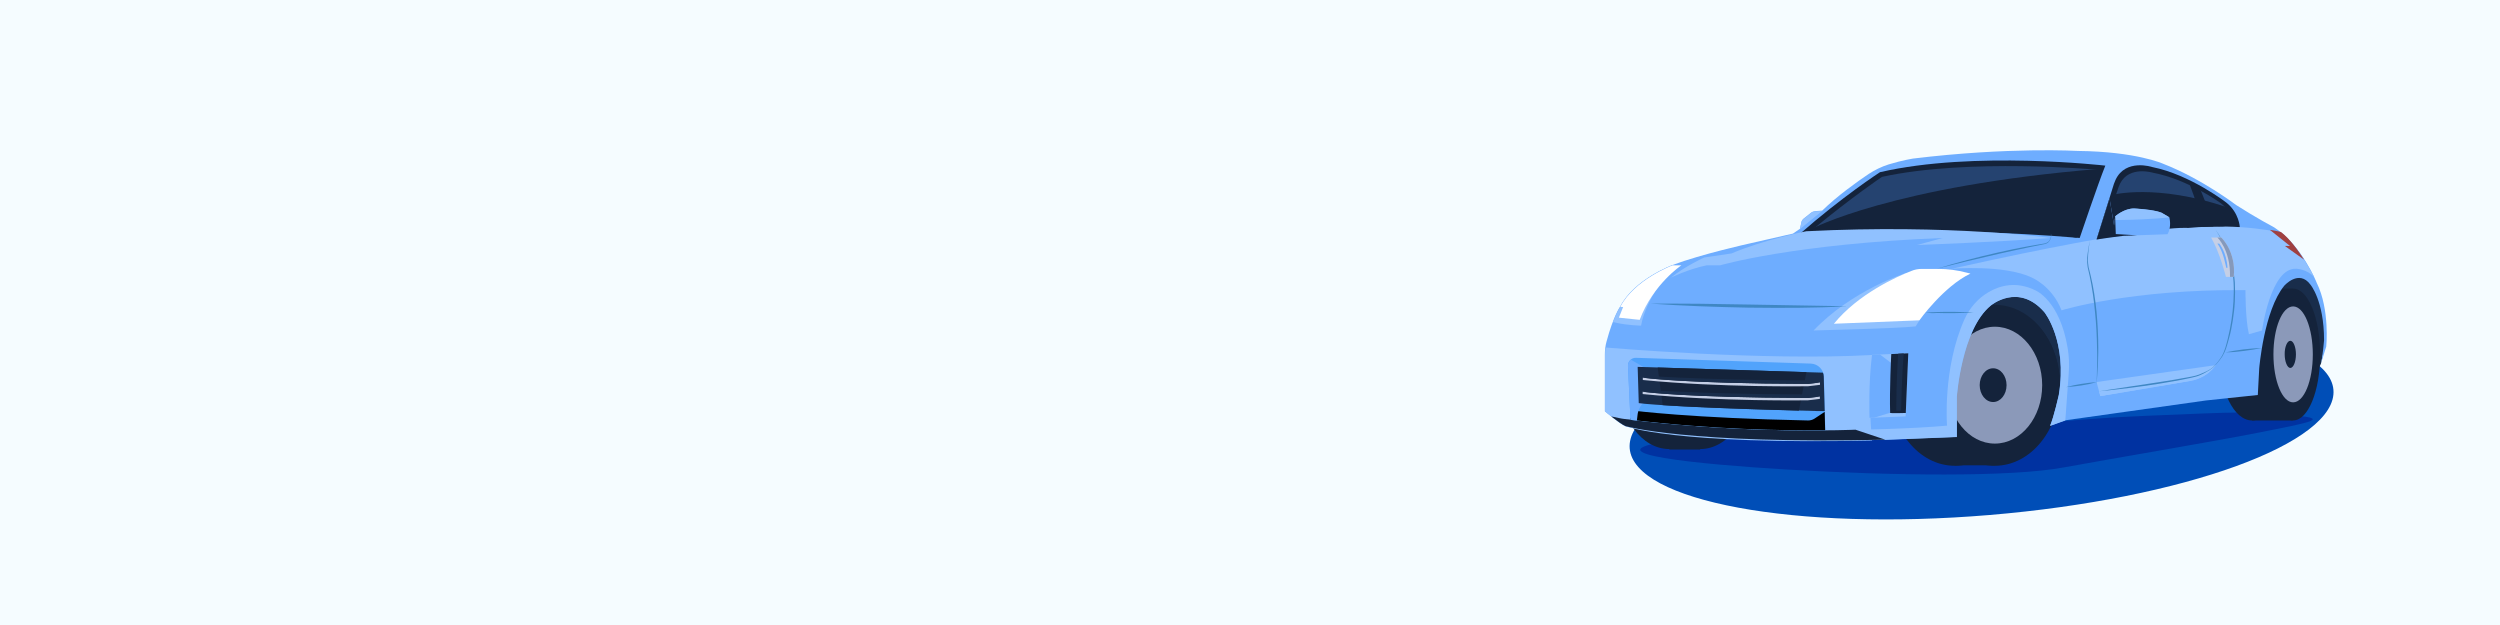 <?xml version="1.0" encoding="UTF-8"?> <svg xmlns="http://www.w3.org/2000/svg" width="1600" height="400" viewBox="0 0 1600 400" fill="none"><rect x="0" y="0" width="1600" height="400" fill="#333333" stroke="none"/><g clip-path="url(#clip0_1_3)"><path d="M1600 0H0V400H1600V0Z" fill="#F5FCFF"></path><mask id="mask0_1_3" style="mask-type:luminance" maskUnits="userSpaceOnUse" x="0" y="0" width="1600" height="400"><path d="M1600 0H0V400H1600V0Z" fill="white"></path></mask><g mask="url(#mask0_1_3)"><path d="M1273.3 329.6C1397.7 319.2 1496.2 283.4 1493.4 249.5C1490.6 215.6 1387.5 196.5 1263.1 206.9C1138.7 217.3 1040.2 253.1 1043 287C1045.8 320.9 1148.9 340 1273.3 329.6Z" fill="#004EB7"></path></g><path d="M1235 218.1L1299.4 283.8L1379.9 213.9L1464.8 265.6L1483.3 236.9L1485.4 232.8L1487.6 222.9L1488.6 212.9L1487.2 199.8L1484.5 189.1L1479.2 179.4C1479.2 179.4 1460.6 172.6 1460.1 172.8C1459.6 173.1 1443.7 180.7 1443.7 180.7L1253.9 187.2L1235 218.1Z" fill="#192D4B"></path><path d="M1374 266.1C1436.1 263.5 1436.6 263.3 1464.8 265.6C1493.1 267.7 1479.1 270.2 1448.5 276.3C1417.9 282.4 1353.3 293.2 1321.1 299.1C1287 305.5 1210.7 304.5 1141.9 300.4C1090.6 297.3 1012.6 290.3 1069.9 281.9C1127.1 273.3 1282.3 273.7 1282.3 273.7C1282.3 273.7 1321.9 268.2 1374 266.1Z" fill="#0032A1"></path><path d="M1068.4 199.4C1086.2 199.4 1100.6 219.1 1100.6 243.4C1100.6 267.7 1086.2 287.4 1068.4 287.4C1050.6 287.4 1036.2 267.7 1036.2 243.4C1036.2 219.1 1050.6 199.4 1068.4 199.4Z" fill="#14233B"></path><path d="M1088.1 199.4H1068.4V287.7H1088.1V199.4Z" fill="#14233B"></path><path d="M1088.1 199.4C1105.9 199.4 1120.3 219.1 1120.3 243.4C1120.3 267.7 1105.9 287.4 1088.1 287.4C1070.3 287.4 1055.9 267.7 1055.9 243.4C1055.9 219.1 1070.2 199.4 1088.1 199.4Z" fill="#14233B"></path><path d="M1441.3 184.7C1452.8 184.7 1462.2 203.6 1462.2 226.9C1462.2 250.2 1452.8 269.1 1441.3 269.1C1429.8 269.1 1420.4 250.2 1420.4 226.9C1420.4 203.6 1429.7 184.7 1441.3 184.7Z" fill="#14233B"></path><path d="M1467.3 184.7H1441.3V269.1H1467.3V184.7Z" fill="#14233B"></path><path d="M1467.6 184.7C1477.2 184.7 1484.9 203.6 1484.9 226.9C1484.9 250.2 1477.2 269.1 1467.6 269.1C1458 269.1 1450.3 250.2 1450.3 226.9C1450.3 203.6 1458.1 184.7 1467.6 184.7Z" fill="#14233B"></path><path d="M1467.6 196.1C1474.6 196.1 1480.2 209.9 1480.2 226.8C1480.2 243.7 1474.6 257.5 1467.6 257.5C1460.6 257.5 1455 243.7 1455 226.8C1455 209.9 1460.6 196.1 1467.6 196.1Z" fill="#8B99B9"></path><path d="M1465.8 218.1C1467.8 218.1 1469.4 222.1 1469.4 226.8C1469.4 231.7 1467.7 235.5 1465.8 235.5C1463.9 235.5 1462.2 231.5 1462.2 226.8C1462.1 222.1 1463.8 218.1 1465.8 218.1Z" fill="#14233B"></path><path d="M1251.1 195.1C1274.1 195.1 1292.8 218.1 1292.8 246.6C1292.8 275 1274.1 298.1 1251.1 298.1C1228.1 298.1 1209.4 275.1 1209.4 246.6C1209.4 218.1 1228.1 195.1 1251.1 195.1Z" fill="#14233B"></path><path d="M1276.6 195.1H1251.1V297.8H1276.6V195.1Z" fill="#14233B"></path><path d="M1276.7 195.1C1299.7 195.1 1318.4 218.1 1318.4 246.6C1318.4 275 1299.7 298.1 1276.7 298.1C1253.7 298.1 1235 275.1 1235 246.6C1235 218.1 1253.7 195.1 1276.7 195.1Z" fill="#14233B"></path><path d="M1276.7 209.1C1293.4 209.1 1307 225.9 1307 246.5C1307 267.2 1293.4 283.9 1276.7 283.9C1260 283.9 1246.4 267.1 1246.4 246.5C1246.4 225.9 1260 209.1 1276.7 209.1Z" fill="#8B99B9"></path><path d="M1275.6 235.7C1280.4 235.7 1284.2 240.6 1284.2 246.5C1284.2 252.5 1280.3 257.3 1275.6 257.3C1270.8 257.3 1267 252.4 1267 246.5C1267 240.6 1270.8 235.7 1275.6 235.7Z" fill="#14233B"></path><path d="M1318.4 246.9C1318.4 228.7 1310.9 212.7 1299.4 203.7L1299.5 208.4L1309 234.7L1306.8 255.5L1303.3 267.8L1312.6 273.2C1316.2 265.5 1318.4 256.4 1318.4 246.9Z" fill="#14233B"></path><path d="M1027.1 263.2C1027.1 263.2 1036.7 271.3 1040.2 272.7C1040.2 272.7 1079.6 284.3 1206.5 281.4L1252.3 279.6V253.8C1252.3 253.8 1255.3 210.7 1274 195.5C1274 195.5 1291.7 180.6 1308.4 199.8C1308.4 199.8 1323.2 218.2 1317.6 252.7C1317.6 252.7 1314.5 266.8 1312 272.5L1321.7 269L1411.8 256.3L1445 252.8L1445.9 235.8C1445.9 235.8 1448.9 198.8 1461.9 182.9C1461.9 182.9 1471.3 172.1 1478.7 182.2C1478.7 182.2 1487.4 192.4 1487.4 217.8C1487.4 217.8 1486.5 228.5 1485.4 232.7L1488.8 221.8C1488.8 221.8 1491.2 198.2 1482.7 181C1482.7 181 1473.5 157.4 1455.6 145.6C1455.6 145.6 1443.7 139.3 1431.1 131.2C1431.1 131.2 1409.1 114.4 1384.4 104.8C1384.4 104.8 1367.2 97 1329.9 96.6C1329.9 96.6 1285.6 94 1224.2 101.5C1224.2 101.5 1217.7 102.5 1208.8 105.2C1204.3 106.6 1200 108.7 1196 111.3C1188.7 116.2 1175.8 125.4 1166.2 134.8L1161.8 135.1C1160.8 135.2 1159.9 135.5 1159.1 136.1L1154.3 139.9C1153.6 140.5 1153.1 141.3 1152.9 142.1L1152 146.4L1147.5 149.5C1147.5 149.5 1133.1 152.8 1119.4 155.9C1119.4 155.9 1089.4 162.5 1070.4 169.6C1070.4 169.6 1045.9 178.6 1036.9 196.2C1036.9 196.2 1032.6 202.1 1028.2 218.5C1027.4 221.3 1027.1 224.2 1027.1 227.1V263.2Z" fill="#6EADFF"></path><path d="M1198.1 281.9C1071.3 284.8 1040.3 272.8 1040.3 272.8C1036.8 271.4 1027.2 263.3 1027.2 263.3V227.4C1027.2 225.7 1027.3 224 1027.6 222.4C1027.6 222.4 1127.7 231.1 1198.2 227.2L1197.1 254.9C1196.8 263.3 1197.1 271.6 1198 279.9L1198.1 281.9Z" fill="#90C1FF"></path><path d="M1152 146.6L1152.9 142.3C1153.1 141.4 1153.6 140.6 1154.3 140.1L1159.1 136.3C1159.9 135.7 1160.8 135.3 1161.8 135.3L1166.2 135L1152 146.6Z" fill="#90C1FF"></path><path d="M1321.8 269.1L1312.1 272.6C1314.5 266.9 1317.7 252.8 1317.7 252.8C1323.3 218.3 1308.5 199.9 1308.5 199.9C1291.8 180.6 1274.1 195.6 1274.1 195.6C1255.4 210.9 1252.4 253.9 1252.4 253.9V279.7L1206.6 281.5C1079.8 284.4 1040.3 272.8 1040.3 272.8C1036.8 271.4 1173.7 279.4 1173.7 279.4L1187.4 275.1C1187.4 275.1 1223.9 274.5 1246.1 272.4C1246.1 272.4 1243.2 235.6 1257.3 204.3C1260.6 197 1265.9 190.9 1272.8 186.9C1280.2 182.6 1290.6 179.9 1302.6 185.8C1302.6 185.8 1318.2 192 1323.3 222.7C1324.2 228 1324.4 233.4 1324 238.7L1321.8 269.1Z" fill="#90C1FF"></path><path d="M1032.3 206.1C1035 199.1 1037 196.3 1037 196.3C1046 178.8 1070.5 169.7 1070.5 169.7C1071.4 169.4 1069.1 171.5 1070 171.2C1070 171.2 1053.2 191.1 1050.3 208.4C1050.3 208.4 1041.5 208.3 1033.6 206.4L1032.3 206.1Z" fill="#90C1FF"></path><path d="M1031.2 266.5C1034.3 268.9 1038.3 271.9 1040.3 272.7C1040.3 272.7 1079.7 284.3 1206.6 281.4L1187.5 275C1187.5 275 1118.3 278.2 1039.3 268.1C1038.3 268 1037.4 267.8 1036.4 267.6L1031.2 266.5Z" fill="#14233B"></path><path d="M1043.5 268.7C1095.6 275 1142.9 275.7 1168.2 275.5L1167.3 241.1C1167.2 236.6 1163.5 232.9 1159 232.7L1047 229C1044.1 228.9 1041.7 231.3 1041.9 234.2L1043.5 268.7Z" fill="#51A3FC"></path><path d="M1167.8 263.6L1168.1 275.4C1142.8 275.6 1095.5 275 1043.4 268.6L1045.4 262.8C1045.4 262.8 1082.3 267.6 1157.2 269.1C1158.6 269.1 1160.1 268.7 1161.3 267.9L1167.8 263.6Z" fill="black"></path><path d="M1047.6 269.2C1046.2 269 1044.8 268.9 1043.5 268.7L1041.9 234.3C1041.8 232.6 1042.6 231.1 1043.8 230.2L1054.5 236.5L1052.9 256.8C1052.9 256.8 1052.8 256.9 1052.7 257C1050 259.1 1048.3 262.4 1048 265.8L1047.6 269.2Z" fill="#6EADFF"></path><path d="M1167.8 263.1L1167.2 241.1C1167.2 240.2 1167 239.3 1166.7 238.5L1048.1 234.8L1048.8 258C1048.8 258 1064.8 260.6 1163.8 263.1H1167.8Z" fill="#192D4B"></path><path d="M1151.3 262.8C1104.2 261.5 1078.1 260.3 1064.1 259.3L1060.9 235.2L1156.1 238.2L1151.3 262.8Z" fill="#14233B"></path><path d="M1037 196.4C1046 178.9 1070.5 169.8 1070.5 169.8H1076.1C1076.1 169.8 1058 181.8 1049.4 204.7L1036.1 203.3L1038.8 196.5L1037 196.4Z" fill="white"></path><path d="M1151.9 149.7C1151.9 149.7 1235.7 144.2 1331 152.3C1331 152.3 1342.7 117.7 1347.4 106C1347.4 106 1263.1 96.3 1203.2 110.2C1203.3 110.1 1178.6 126.2 1151.9 149.7Z" fill="#14233B"></path><path d="M1160.7 146.4C1160.7 146.4 1238.9 141.9 1326.8 148.9C1326.8 148.9 1337.6 118.8 1341.9 108.6C1341.9 108.6 1259.7 101.1 1204.5 113.2C1204.4 113.2 1185.3 126.1 1160.7 146.4Z" fill="#254370"></path><path d="M1341.8 153.3C1341.8 153.3 1384.8 146.5 1433.5 145.5C1433.5 145.5 1433.1 136.2 1424.9 129.7C1424.9 129.7 1401.9 111.8 1377.4 106.9C1377.4 106.9 1360.5 101.3 1354 115C1353.6 115.9 1353.2 116.8 1352.9 117.7L1341.8 153.3Z" fill="#14233B"></path><path d="M1345.8 149.8C1345.8 149.8 1384.7 144 1428.8 143.2C1428.8 143.2 1428.4 135.3 1421.1 129.9C1421.1 129.9 1400.3 114.8 1378.1 110.6C1378.1 110.6 1362.8 105.8 1356.9 117.4C1356.5 118.2 1356.2 118.9 1355.9 119.7L1345.8 149.8Z" fill="#254370"></path><path d="M1051.4 241.7C1051.4 241.7 1075.5 245.4 1157.4 245.7L1164.8 244.8V246.3L1157.2 247.2C1157.2 247.2 1100.9 248.1 1051.4 243.2V241.7Z" fill="#C5CFE6"></path><path d="M1051.2 241.7C1051.2 241.7 1075.3 245.4 1157.2 245.7L1164.6 244.8L1155.1 243.4C1155.1 243.4 1105.1 243.6 1055.7 240.7L1051.2 241.7Z" fill="#192D4B"></path><path d="M1051.3 250.7C1051.3 250.7 1075.4 254.4 1157.3 254.7L1164.7 253.8V255.3L1157.1 256.2C1157.1 256.2 1100.8 257.1 1051.3 252.2V250.7Z" fill="#C5CFE6"></path><path d="M1051.2 250.7C1051.2 250.7 1075.3 254.4 1157.2 254.7L1164.6 253.8L1155.1 252.4C1155.1 252.4 1105.1 252.6 1055.7 249.7L1051.2 250.7Z" fill="#192D4B"></path><path d="M1160.7 211.5C1160.7 211.5 1214.6 210.2 1226 208.9L1235.6 193.6L1219.6 174.8C1219.6 174.8 1185.5 185.5 1160.7 211.5Z" fill="#90C1FF"></path><path d="M1173.7 207.2L1228.4 205C1228.4 205 1244 183.2 1261.1 175.1L1258.7 174.5C1252.7 172.9 1246.5 172.1 1240.4 172.1H1230C1227.7 172.1 1225.4 172.5 1223.3 173.4C1214.3 176.9 1189.3 188 1173.7 207.2Z" fill="white"></path><path d="M1198.1 227.1L1221.3 226.1L1219.6 266.5L1196.5 267.4C1196.5 267.4 1195.7 245.3 1198.1 227.1Z" fill="#90C1FF"></path><path d="M1199.5 267.3L1196.5 267.4C1196.5 267.4 1195.7 245.4 1198.1 227.1L1203.2 226.9L1218.4 238.4L1217.4 261.8L1199.5 267.3Z" fill="#6EADFF"></path><path d="M1219.7 264.3L1221.3 226.1L1210.4 226.6C1210.4 226.6 1209.2 250.1 1209.7 264.3C1209.7 264.3 1210.6 264.6 1219.7 264.3Z" fill="#14233B"></path><path d="M1218.4 226.2L1214.8 226.4C1214.8 226.4 1213.6 245 1213.6 262.8H1216.7C1216.7 262.8 1217.1 240.3 1218.4 226.2Z" fill="#192D4B"></path><path d="M1069.3 177.7C1069.3 177.7 1080.8 172.1 1092.3 169.8H1100.9C1100.9 169.8 1148.1 156 1243.4 152.3L1226.9 156.8C1226.9 156.8 1279.7 154.9 1312.2 152.3C1312.2 152.3 1248.5 143.3 1156 148C1156 148 1129 153.3 1108.2 162.2L1090.7 164.8C1090.6 164.8 1078.8 170.2 1069.3 177.7Z" fill="#90C1FF"></path><path d="M1341.8 244.5L1344.2 253.5L1401.6 243.8C1407.7 242.8 1413.4 239.6 1417.3 234.7C1417.6 234.4 1417.8 234 1418 233.7L1341.8 244.5Z" fill="#90C1FF"></path><path d="M1418 233.7C1418.3 233.4 1417.5 234.4 1417.3 234.7C1413.5 239.6 1407.8 242.7 1401.6 243.8L1344.2 253.5L1343.4 250.5C1343.4 250.5 1387.7 245.1 1405.3 240.8C1405.8 240.7 1406.3 240.5 1406.9 240.3C1409.1 239.4 1415.3 236.8 1418 233.7Z" fill="#90C1FF"></path><path d="M1343.4 250.4L1362.5 247.5C1368.9 246.5 1375.2 245.6 1381.6 244.6C1388 243.6 1394.3 242.6 1400.6 241.4C1402.2 241.1 1403.8 240.8 1405.3 240.4C1406.8 240 1408.3 239.4 1409.8 238.7C1411.3 238.1 1412.7 237.4 1414.1 236.6C1415.5 235.8 1416.8 234.9 1417.9 233.7C1416.9 234.9 1415.6 235.9 1414.2 236.8C1412.8 237.7 1411.4 238.4 1410 239.2C1408.5 239.9 1407.1 240.6 1405.5 241C1403.9 241.4 1402.4 241.8 1400.8 242.1C1394.5 243.5 1388.1 244.5 1381.8 245.6C1375.4 246.6 1369 247.5 1362.7 248.3C1356.3 249.1 1349.9 249.8 1343.4 250.4Z" fill="#3F87C3"></path><path d="M1319.4 198.6C1319.4 198.6 1363.5 184.9 1437.1 185.7C1437.1 185.7 1437 204.2 1439.3 213.9L1447.7 211.5C1447.7 211.5 1453.2 171.1 1469.6 172C1469.6 172 1476.4 172.1 1481.1 177.4C1481.1 177.4 1470.7 157 1460.1 149C1460.1 149 1435.2 142.6 1400.3 145.9C1400.3 145.9 1379.9 142.9 1249.1 172C1249.1 172 1282.9 169.2 1300.5 177.7C1300.4 177.7 1313.2 182.9 1319.4 198.6Z" fill="#90C1FF"></path><path d="M1474.6 166.2C1470.6 160 1465.3 152.6 1459.8 148.5C1459.8 148.5 1457.3 147.8 1452.7 147.1L1465.6 157.4H1462.3L1474.6 166.2Z" fill="#A04040"></path><path d="M1400.5 115.9C1400.5 115.9 1406.4 129.6 1409.5 145.2L1416.4 144.9C1416.4 144.9 1412.3 129.8 1407.1 118.9L1400.5 115.9Z" fill="#14233B"></path><path d="M1056.1 194.3C1066.6 194.3 1077.1 194.3 1087.6 194.4L1119.1 194.9L1182.1 196C1171.6 196.6 1161.1 196.9 1150.6 197C1140.1 197.1 1129.6 197 1119.1 196.9C1108.6 196.7 1098.1 196.4 1087.6 196C1077.1 195.6 1066.6 195 1056.1 194.3Z" fill="#3F87C3"></path><path d="M1232.1 200.1C1234.7 199.9 1237.2 199.8 1239.8 199.7C1242.4 199.6 1244.9 199.6 1247.5 199.6C1250.1 199.6 1252.6 199.6 1255.2 199.7L1259.1 199.8C1260.4 199.9 1261.7 199.9 1263 200C1261.7 200.1 1260.4 200.2 1259.1 200.2L1255.2 200.3C1252.6 200.4 1250.1 200.4 1247.5 200.4C1244.9 200.4 1242.4 200.4 1239.8 200.3C1237.3 200.5 1234.7 200.4 1232.1 200.1Z" fill="#3F87C3"></path><path d="M1239.5 172C1242.7 171 1246 170.1 1249.2 169.1L1259 166.4C1265.5 164.7 1272.1 163.1 1278.7 161.6C1285.3 160.1 1291.9 158.7 1298.6 157.5C1301.9 156.9 1305.3 156.3 1308.6 155.8C1309.4 155.6 1310.1 155.3 1310.8 154.8C1311.4 154.3 1311.9 153.6 1312.2 152.8C1312.9 151.3 1312.7 149.5 1312.1 147.9C1312.8 149.4 1313.1 151.2 1312.4 152.9C1312.1 153.7 1311.6 154.4 1311 155C1310.4 155.6 1309.5 156 1308.7 156.2C1305.4 156.9 1302.1 157.5 1298.8 158.2C1292.2 159.6 1285.6 161 1279 162.5C1272.4 164 1265.8 165.6 1259.3 167.1L1239.5 172Z" fill="#3F87C3"></path><path d="M1337.6 153.8C1336.9 157.6 1336.4 161.5 1336.3 165.3C1336.2 167.2 1336.4 169.1 1336.7 171C1337.1 172.9 1337.7 174.7 1338.1 176.6C1339.9 184.2 1341 191.9 1341.8 199.6C1342.5 207.3 1342.9 215.1 1342.9 222.9C1342.9 224.8 1342.9 226.8 1342.8 228.7C1342.8 230.6 1342.7 232.6 1342.6 234.5C1342.4 238.4 1342.1 242.3 1341.8 246.1C1341.9 242.2 1342.1 238.3 1342.1 234.5L1342.2 231.6V228.7C1342.2 226.8 1342.2 224.8 1342.1 222.9C1342 215.1 1341.6 207.4 1340.8 199.7C1340.1 192 1339 184.3 1337.4 176.7C1337 174.8 1336.5 173 1336.1 171C1335.8 169.1 1335.7 167.1 1335.8 165.1C1336.1 161.5 1336.7 157.6 1337.6 153.8Z" fill="#3F87C3"></path><path d="M1322.2 247.8C1325.4 246.9 1328.7 246.2 1332 245.7C1335.3 245.2 1338.6 244.7 1341.9 244.6C1338.7 245.5 1335.4 246.2 1332.1 246.7C1328.8 247.1 1325.5 247.6 1322.2 247.8Z" fill="#3F87C3"></path><path d="M1418 147.1C1422.7 153.6 1426.2 161.1 1428.3 168.9C1429.4 172.8 1430 176.8 1430.3 180.9C1430.5 184.9 1430.5 189 1430.3 193C1430.1 197 1429.6 201 1429 205C1428.4 209 1427.6 213 1426.5 216.8C1426 218.8 1425.4 220.7 1424.8 222.6C1424.2 224.5 1423.3 226.4 1422.3 228.1C1421.2 229.8 1419.9 231.4 1418.6 232.9C1417.2 234.4 1415.7 235.7 1414 236.9C1415.6 235.7 1417 234.3 1418.4 232.8C1419.7 231.3 1420.9 229.7 1421.9 228C1423.9 224.6 1424.8 220.6 1425.8 216.7C1427.7 208.9 1428.9 201 1429.4 193C1429.6 189 1429.7 185 1429.5 181C1429.3 177 1428.7 173.1 1427.7 169.2C1426.7 165.3 1425.4 161.5 1423.8 157.9C1422.1 154 1420.2 150.5 1418 147.1Z" fill="#3F87C3"></path><path d="M1424.4 225.5C1428.2 224.7 1432.1 224.1 1435.9 223.6C1439.8 223.2 1443.6 222.8 1447.6 222.7C1443.8 223.5 1439.9 224.1 1436.1 224.6C1432.2 225.1 1428.4 225.5 1424.4 225.5Z" fill="#3F87C3"></path><path d="M1415.1 152H1421.6C1421.6 152 1431.1 160.9 1429.6 177.2H1424.6C1424.6 177.2 1420.7 161.6 1415.1 152Z" fill="#C5CFE6"></path><path d="M1427.2 177.2H1429.6C1431.2 160.9 1421.6 152 1421.6 152H1419.1C1419.1 152 1427.6 159.8 1427.2 177.2Z" fill="#8599BB"></path><path d="M1419.1 155.9H1420.3C1420.3 155.9 1425 161.3 1425.6 171.4H1424.8C1424.7 171.4 1423.1 161 1419.1 155.9Z" fill="#6EADFF"></path><path d="M1159.2 146.6C1159.2 146.6 1210.6 119 1343.5 108.1L1329 152.1L1315.5 149.9L1272.3 146.7L1235.1 145.2L1202.3 145.8L1170 146.7L1159.2 146.6Z" fill="#14233B"></path><path d="M1352 124.7C1352 124.7 1379.9 117.3 1425.5 132.7L1430.6 140.9V144L1422.4 144.9L1396.1 145.2L1348.2 149.8L1349.3 135.2L1352 124.7Z" fill="#14233B"></path><path d="M1359.2 150.9C1348.4 152.2 1341.8 153.3 1341.8 153.3L1350.1 126.9L1353 144.3L1353.7 138.5C1353.7 138.5 1359.3 133.4 1365.8 133.5C1365.8 133.5 1378.2 134.1 1383.3 136.2L1388.4 139.2C1388.4 139.2 1390 145.2 1387.2 149.9L1359.2 150.9Z" fill="#6EADFF"></path><path d="M1356.9 140.8C1377.3 140.5 1388.5 139.1 1388.5 139.1L1383.4 136.1C1378.3 134 1365.9 133.4 1365.9 133.4C1359.5 133.3 1353.8 138.4 1353.8 138.4L1353.5 140.8H1356.9Z" fill="#90C1FF"></path><path d="M1367.7 150.6L1359.2 150.9C1348.4 152.2 1341.8 153.3 1341.8 153.3L1350.1 126.9L1353 144.3L1353.7 138.5L1354.1 149.8L1367.7 150.6Z" fill="#14233B"></path></g><defs><clipPath id="clip0_1_3"><rect width="1600" height="400" fill="white"></rect></clipPath></defs></svg> 